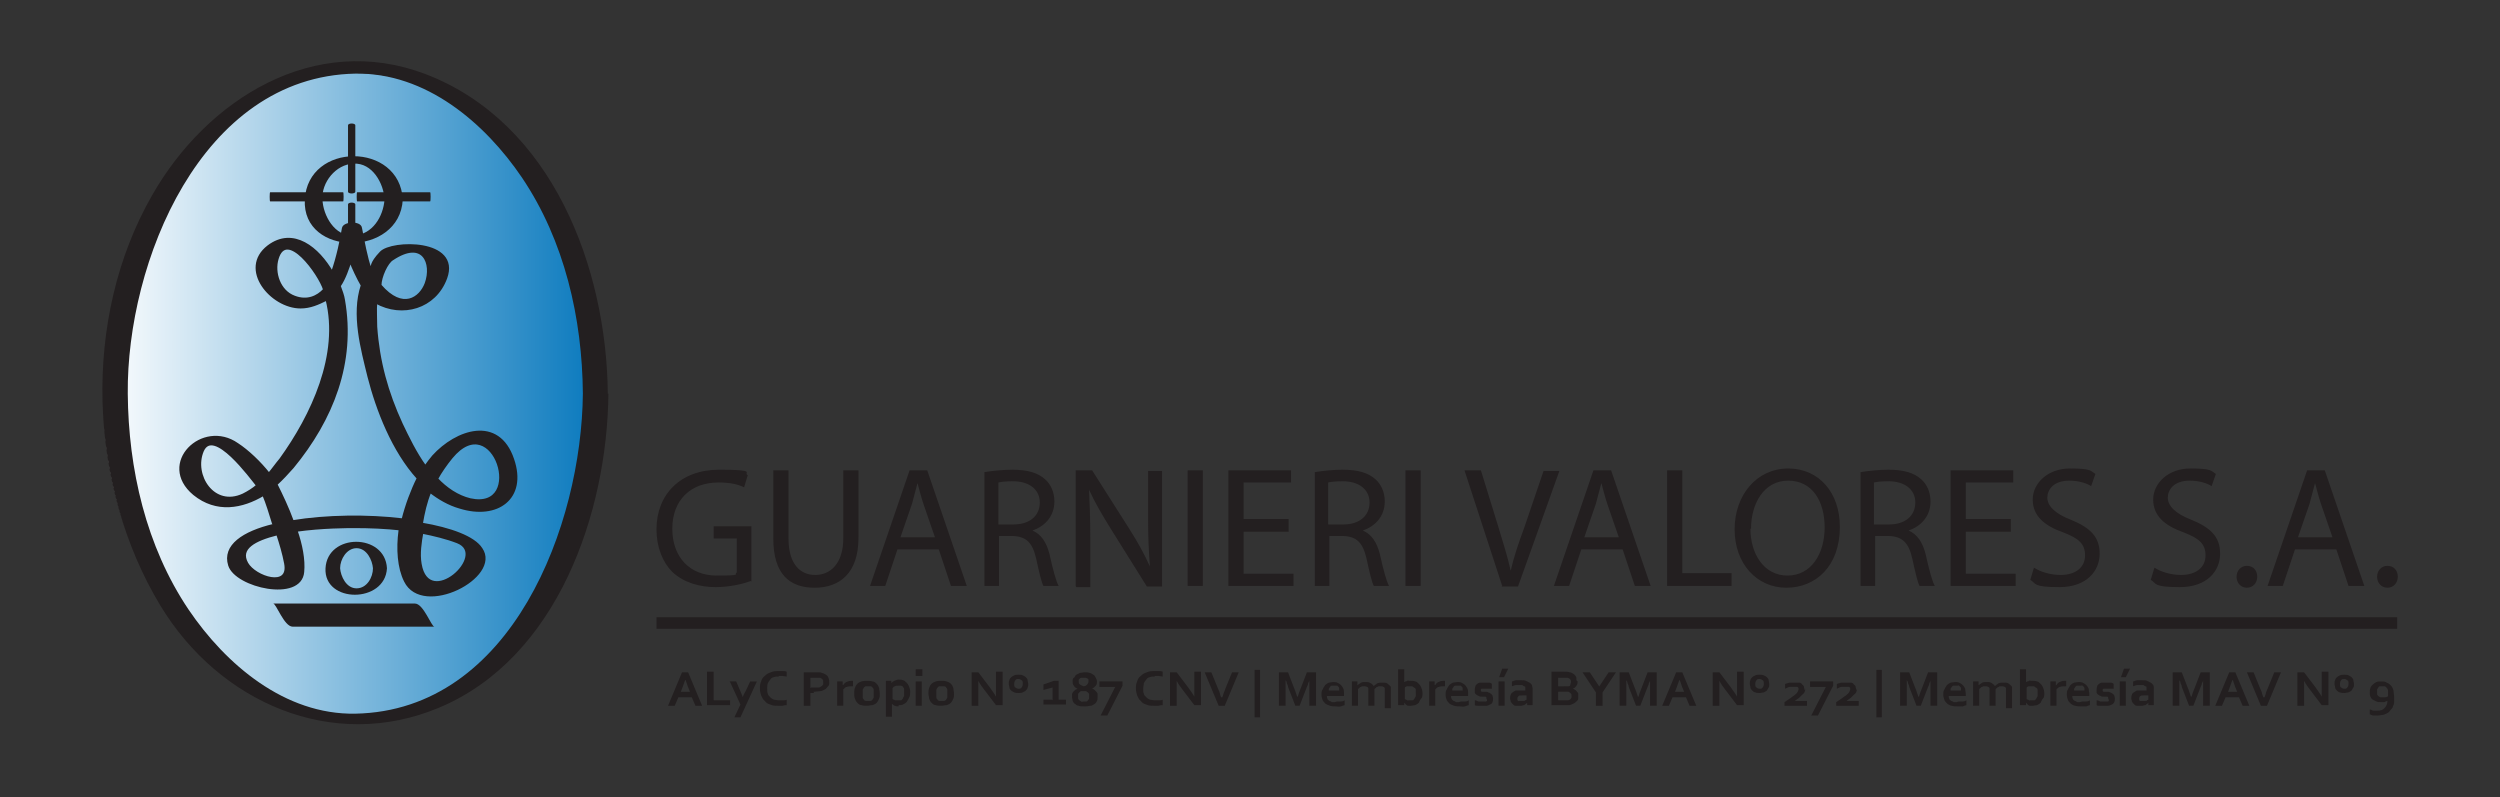<?xml version="1.0" encoding="UTF-8"?>
<svg xmlns="http://www.w3.org/2000/svg" xmlns:xlink="http://www.w3.org/1999/xlink" version="1.1" viewBox="0 0 410.9 131">
  <rect x="0" y="0" width="410.9" height="131" fill="#333333" stroke="none"/>
  <defs>
    <style>
      .cls-1, .cls-2 {
        fill: none;
      }

      .cls-3 {
        stroke-miterlimit: 10;
        stroke-width: 1.9px;
      }

      .cls-3, .cls-4, .cls-5 {
        fill: #231f20;
      }

      .cls-3, .cls-2 {
        stroke: #231f20;
      }

      .cls-5 {
        fill-rule: evenodd;
      }

      .cls-2 {
        stroke-miterlimit: 22.9;
        stroke-width: .4px;
      }

      .cls-6 {
        clip-path: url(#clippath-1);
      }

      .cls-7 {
        fill: url(#Degradado_sin_nombre);
      }

      .cls-8 {
        clip-path: url(#clippath);
      }
    </style>
    <clipPath id="clippath">
      <path class="cls-1" d="M17,65c0,29.2,18.4,52.9,41.1,52.9s41.1-23.7,41.1-52.9S80.8,12,58.1,12s-41.1,23.7-41.1,52.9"/>
    </clipPath>
    <linearGradient id="Degradado_sin_nombre" data-name="Degradado sin nombre" x1="-92.3" y1="483.2" x2="-91.5" y2="483.2" gradientTransform="translate(9800.2 51289.5) scale(106 -106)" gradientUnits="userSpaceOnUse">
      <stop offset="0" stop-color="#fff"/>
      <stop offset="1" stop-color="#0074bb"/>
    </linearGradient>
    <clipPath id="clippath-1">
      <rect class="cls-1" x="10.9" y="-4.9" width="97" height="141"/>
    </clipPath>
  </defs>
  <!-- Generator: Adobe Illustrator 28.7.1, SVG Export Plug-In . SVG Version: 1.2.0 Build 142)  -->
  <g>
    <g id="Layer_1">
      <g>
        <g class="cls-8">
          <rect class="cls-7" x="17" y="12" width="82.2" height="105.9"/>
        </g>
        <g class="cls-6">
          <path class="cls-5" d="M99.9,64.7c-.2-20.7-9.1-44.5-29.9-52.5-18.3-7-36,4.1-45,19.9-11.6,20.2-10.6,47.7,1.4,67.5,9.6,15.8,28.2,24.1,45.8,16.7,19.5-8.2,27.6-32.1,27.8-51.6M95.8,64.7c-.2,21.5-11.6,52.1-37.4,52.6-11.6.2-21.3-8.1-27.4-17.1-7-10.4-9.9-23.1-10-35.5-.2-21.5,12-52.1,37.4-52.6,11.6-.2,21.3,8.1,27.4,17.1,7,10.4,9.9,23.1,10,35.5"/>
          <path class="cls-5" d="M66.2,85.4c-5.8-.7-12.6-.6-18.1.3-.8-2.2-1.8-4.3-2.7-6.1.9-.8,1.9-1.9,2.7-2.8,6.5-7.9,10.2-17.2,8.4-27.5-.1-.7-.4-1.5-.7-2.3.9-1.3,1.4-3,1.8-4.1.3.9,1.3,3,1.9,4-1.6,4.8,0,10.5,1.1,15,1.4,5.5,4,12.2,8.1,16.7-1,2-1.9,4.4-2.5,6.8M53.3,47.6c-.8-2.6-6.2-10.1-7.7-5.1-.7,2.3.3,5.4,2.8,6.3,2.1.8,3.8,0,4.9-1.2M42.3,79.8c-1-1.2-7.2-9.8-9-5.7-1.7,4,1.8,9.5,6.7,7.2.8-.4,1.6-.9,2.3-1.5M71.8,78.7c1.5,1.6,3.4,2.9,5.5,3.4,9.3,2,3.9-15.4-3.1-6.9-.9,1.1-1.8,2.4-2.4,3.5M66,87c-2.6-.3-5.3-.4-7.7-.4-1,0-5.4,0-9.6.6.8,2.3,1.3,4.8,1.1,6.8-.4,4.8-11,2.4-12.1-1.1-1-3.2,2.3-5.4,7.3-6.6,0,0,0-.3-.1-.3-.5-1.6-1-3.3-1.6-4.7-3.5,2.1-7.7,2.9-11.4-.1-6-5,1.4-12.2,7.1-8.2,1.7,1.1,3.7,3,5.2,4.9.6-.7,1.3-1.7,1.9-2.4,5.2-7.2,9.9-17.2,7.6-26.3-1.4.7-2.7,1.3-4.3,1.3-4.8,0-10.1-6.3-5.3-10,4.1-3.1,8.2.3,10.5,4.3.9-2.5,1.5-5.5,1.8-7.3.2-.9,2.8-1,2.9,0,.4,2,.9,4.9,1.6,6.8.4-.5-.1-.9,1.7-2.8,1.8-1.9,13-2.1,10.7,4.2-1.8,4.9-7.2,6.4-11.5,4-.1,1.2,0,2.7,0,4,.4,5.7,1.8,10.8,4.2,16,1,2.1,2.3,4.8,3.9,7,.4-.6.9-1.2,1.3-1.7,3.8-4.2,10.7-6.6,13.1.5,2.2,6.4-2.6,9.8-8.7,7.9-1.8-.5-3.5-1.5-4.9-2.6-.7,1.7-1.1,3.5-1.4,5.3,4.7.8,8.6,2.2,9.8,4.1,3.2,4.6-9.6,11.2-12.5,5.3-1.1-2.2-1.3-5.3-.9-8.3M69.3,87.5c2,.4,4.1.9,5.9,1.6,5.3,2.1-4.8,11.3-6.1,3.6-.3-1.7,0-3.6.3-5.3M45.5,87.8c-3.6.9-6.3,2.3-4.9,4.8,1.3,2.3,7.1,4.2,6.3,0-.3-1.6-.8-3.3-1.3-4.8M62.5,46.9c0-1.4,1.1-3.8,2-4.3,5.1-3.4,6.7.7,5.5,4-.9,2.4-3.8,4.6-7.5.3"/>
          <path class="cls-2" d="M66.2,85.4c-5.8-.7-12.6-.6-18.1.3-.8-2.2-1.8-4.3-2.7-6.1.9-.8,1.9-1.9,2.7-2.8,6.5-7.9,10.2-17.2,8.4-27.5-.1-.7-.4-1.5-.7-2.3.9-1.3,1.4-3,1.8-4.1.3.9,1.3,3,1.9,4-1.6,4.8,0,10.5,1.1,15,1.4,5.5,4,12.2,8.1,16.7-1,2-1.9,4.4-2.5,6.8ZM53.3,47.6c-.8-2.6-6.2-10.1-7.7-5.1-.7,2.3.3,5.4,2.8,6.3,2.1.8,3.8,0,4.9-1.2ZM42.3,79.8c-1-1.2-7.2-9.8-9-5.7-1.7,4,1.8,9.5,6.7,7.2.8-.4,1.6-.9,2.3-1.5ZM71.8,78.7c1.5,1.6,3.4,2.9,5.5,3.4,9.3,2,3.9-15.4-3.1-6.9-.9,1.1-1.8,2.4-2.4,3.5ZM66,87c-2.6-.3-5.3-.4-7.7-.4-1,0-5.4,0-9.6.6.8,2.3,1.3,4.8,1.1,6.8-.4,4.8-11,2.4-12.1-1.1-1-3.2,2.3-5.4,7.3-6.6,0,0,0-.3-.1-.3-.5-1.6-1-3.3-1.6-4.7-3.5,2.1-7.7,2.9-11.4-.1-6-5,1.4-12.2,7.1-8.2,1.7,1.1,3.7,3,5.2,4.9.6-.7,1.3-1.7,1.9-2.4,5.2-7.2,9.9-17.2,7.6-26.3-1.4.7-2.7,1.3-4.3,1.3-4.8,0-10.1-6.3-5.3-10,4.1-3.1,8.2.3,10.5,4.3.9-2.5,1.5-5.5,1.8-7.3.2-.9,2.8-1,2.9,0,.4,2,.9,4.9,1.6,6.8.4-.5-.1-.9,1.7-2.8,1.8-1.9,13-2.1,10.7,4.2-1.8,4.9-7.2,6.4-11.5,4-.1,1.2,0,2.7,0,4,.4,5.7,1.8,10.8,4.2,16,1,2.1,2.3,4.8,3.9,7,.4-.6.9-1.2,1.3-1.7,3.8-4.2,10.7-6.6,13.1.5,2.2,6.4-2.6,9.8-8.7,7.9-1.8-.5-3.5-1.5-4.9-2.6-.7,1.7-1.1,3.5-1.4,5.3,4.7.8,8.6,2.2,9.8,4.1,3.2,4.6-9.6,11.2-12.5,5.3-1.1-2.2-1.3-5.3-.9-8.3ZM69.3,87.5c2,.4,4.1.9,5.9,1.6,5.3,2.1-4.8,11.3-6.1,3.6-.3-1.7,0-3.6.3-5.3ZM45.5,87.8c-3.6.9-6.3,2.3-4.9,4.8,1.3,2.3,7.1,4.2,6.3,0-.3-1.6-.8-3.3-1.3-4.8ZM62.5,46.9c0-1.4,1.1-3.8,2-4.3,5.1-3.4,6.7.7,5.5,4-.9,2.4-3.8,4.6-7.5.3Z"/>
          <path class="cls-5" d="M63.6,93.4c-.3-5.8-9.8-5.8-10.1,0-.3,5.8,9.8,5.8,10.1,0M61.3,93.4c0,1.5-1,3.3-2.7,3.3-1.7,0-2.6-2-2.7-3.3,0-1.5,1.1-3.3,2.7-3.3,1.7,0,2.6,2,2.7,3.3"/>
          <path class="cls-5" d="M48.1,103h23.3c-.5,0-1.8-3.8-3.2-3.8h-23.3c.5,0,1.8,3.8,3.2,3.8"/>
          <path class="cls-5" d="M66.2,32.8c-.5-9.5-15.6-9.5-16.1,0-.5,9.5,15.6,9.5,16.1,0M63.2,32.8c-.2,2.8-2,5.8-5.1,5.9-3.1.2-5-3.3-5.1-5.9-.2-2.8,2.2-5.8,5.1-5.9,3.1-.2,5,3.3,5.1,5.9"/>
          <path class="cls-5" d="M44.4,33.1h12c.1,0,.1-1.5,0-1.5h-12c-.1,0-.1,1.5,0,1.5"/>
          <path class="cls-5" d="M58.7,33.1h12c.1,0,.1-1.5,0-1.5h-12c-.1,0-.1,1.5,0,1.5"/>
          <path class="cls-5" d="M58.4,39.4v-5.8c0-.4-1.2-.4-1.2,0v5.8c0,.4,1.2.4,1.2,0"/>
          <path class="cls-5" d="M58.4,31.5v-10.9c0-.4-1.2-.4-1.2,0v10.9c0,.4,1.2.4,1.2,0"/>
        </g>
        <g>
          <path class="cls-4" d="M123.4,95.5c-1.1.4-3.3,1-5.8,1s-5.2-.7-7.1-2.5c-1.6-1.6-2.6-4.1-2.6-7,0-5.7,3.9-9.8,10.3-9.8s3.9.5,4.7.9l-.6,2c-1-.5-2.3-.8-4.2-.8-4.6,0-7.6,2.9-7.6,7.6s2.9,7.7,7.3,7.7,2.7-.2,3.3-.5v-5.6h-3.8v-2h6.2v9.1ZM129.6,77.3v11.2c0,4.2,1.9,6,4.4,6s4.6-1.9,4.6-6v-11.2h2.5v11.1c0,5.8-3.1,8.2-7.2,8.2s-6.8-2.2-6.8-8.1v-11.2h2.5ZM147.5,90.3l-2,6h-2.5l6.5-19h2.9l6.5,19h-2.6l-2-6h-6.7ZM153.7,88.4l-1.9-5.5c-.4-1.2-.7-2.4-1-3.5h0c-.3,1.1-.6,2.3-.9,3.4l-1.9,5.5h5.7ZM166.3,77.2c2.6,0,4.3.5,5.5,1.6.9.8,1.5,2.1,1.5,3.6,0,2.5-1.6,4.1-3.6,4.8h0c1.4.6,2.3,1.9,2.8,3.9.6,2.7,1.1,4.5,1.5,5.2h-2.5c-.3-.5-.7-2.2-1.2-4.5-.6-2.6-1.6-3.6-3.8-3.7h-2.3v8.2h-2.4v-18.7c1.2-.2,3-.4,4.7-.4ZM164.1,86.2h2.5c2.6,0,4.3-1.4,4.3-3.6s-1.8-3.5-4.4-3.5c-1.2,0-2,.1-2.4.2v6.9ZM176.8,96.3v-19h2.7l6.1,9.6c1.4,2.2,2.5,4.2,3.4,6.2h0c-.2-2.6-.3-4.9-.3-7.8v-7.9h2.3v19h-2.5l-6-9.6c-1.3-2.1-2.6-4.3-3.5-6.3h0c.1,2.4.2,4.7.2,7.9v8.1h-2.3ZM197.7,77.3v19h-2.5v-19h2.5ZM211.8,87.4h-7.4v6.9h8.2v2h-10.7v-19h10.3v2h-7.8v6h7.4v2ZM220.6,77.2c2.6,0,4.3.5,5.5,1.6.9.8,1.5,2.1,1.5,3.6,0,2.5-1.6,4.1-3.6,4.8h0c1.4.6,2.3,1.9,2.8,3.9.6,2.7,1.1,4.5,1.5,5.2h-2.5c-.3-.5-.7-2.2-1.2-4.5-.6-2.6-1.6-3.6-3.8-3.7h-2.3v8.2h-2.4v-18.7c1.2-.2,3-.4,4.7-.4ZM218.3,86.2h2.5c2.6,0,4.3-1.4,4.3-3.6s-1.8-3.5-4.4-3.5c-1.2,0-2,.1-2.4.2v6.9ZM233.5,77.3v19h-2.5v-19h2.5ZM246.9,96.3l-6.2-19h2.7l2.9,9.4c.8,2.6,1.5,4.9,2,7.1h0c.5-2.2,1.3-4.6,2.2-7l3.2-9.4h2.6l-6.8,19h-2.7ZM259.9,90.3l-2,6h-2.5l6.5-19h2.9l6.5,19h-2.6l-2-6h-6.7ZM266.1,88.4l-1.9-5.5c-.4-1.2-.7-2.4-1-3.5h0c-.3,1.1-.6,2.3-.9,3.4l-1.9,5.5h5.7ZM274,77.3h2.5v16.9h8.1v2.1h-10.6v-19ZM302.4,86.6c0,6.5-4,10-8.8,10s-8.5-3.9-8.5-9.6,3.7-10,8.8-10,8.5,4,8.5,9.6ZM287.7,86.9c0,4.1,2.2,7.7,6.1,7.7s6.1-3.6,6.1-7.9-2-7.7-6-7.7-6.1,3.8-6.1,7.9ZM310.3,77.2c2.6,0,4.3.5,5.5,1.6.9.8,1.5,2.1,1.5,3.6,0,2.5-1.6,4.1-3.6,4.8h0c1.4.6,2.3,1.9,2.8,3.9.6,2.7,1.1,4.5,1.5,5.2h-2.5c-.3-.5-.7-2.2-1.2-4.5-.6-2.6-1.6-3.6-3.8-3.7h-2.3v8.2h-2.4v-18.7c1.2-.2,3-.4,4.7-.4ZM308,86.2h2.5c2.6,0,4.3-1.4,4.3-3.6s-1.8-3.5-4.4-3.5c-1.2,0-2,.1-2.4.2v6.9ZM330.5,87.4h-7.4v6.9h8.2v2h-10.7v-19h10.3v2h-7.8v6h7.4v2ZM334.3,93.3c1.1.7,2.7,1.2,4.4,1.2,2.5,0,4-1.3,4-3.2s-1-2.8-3.6-3.8c-3.1-1.1-5-2.7-5-5.4s2.5-5.1,6.1-5.1,3.4.4,4.2.9l-.7,2c-.6-.4-1.9-.9-3.6-.9-2.6,0-3.6,1.5-3.6,2.8s1.2,2.6,3.8,3.6c3.2,1.3,4.8,2.8,4.8,5.6s-2.1,5.5-6.6,5.5-3.8-.6-4.8-1.2l.6-2ZM354.1,93.3c1.1.7,2.7,1.2,4.4,1.2,2.5,0,4-1.3,4-3.2s-1-2.8-3.6-3.8c-3.1-1.1-5-2.7-5-5.4s2.5-5.1,6.1-5.1,3.4.4,4.2.9l-.7,2c-.6-.4-1.9-.9-3.6-.9-2.6,0-3.6,1.5-3.6,2.8s1.2,2.6,3.8,3.6c3.2,1.3,4.8,2.8,4.8,5.6s-2.1,5.5-6.6,5.5-3.8-.6-4.8-1.2l.6-2ZM367.6,94.8c0-1,.7-1.8,1.7-1.8s1.7.7,1.7,1.8c0,1-.7,1.8-1.7,1.8s-1.7-.8-1.7-1.8ZM377.2,90.3l-2,6h-2.5l6.5-19h2.9l6.5,19h-2.6l-2-6h-6.7ZM383.4,88.4l-1.9-5.5c-.4-1.2-.7-2.4-1-3.5h0c-.3,1.1-.6,2.3-.9,3.4l-1.9,5.5h5.7ZM390.7,94.8c0-1,.7-1.8,1.7-1.8s1.7.7,1.7,1.8c0,1-.7,1.8-1.7,1.8s-1.7-.8-1.7-1.8Z"/>
          <g>
            <path class="cls-4" d="M113.7,114.6h-2.2l-.6,1.4h-1.1l2.3-5.5h1l2.3,5.5h-1.1l-.6-1.4ZM112.6,111.8c-.2.6-.4,1.1-.5,1.4l-.2.5h1.5l-.2-.5c-.2-.4-.3-.9-.5-1.4h0Z"/>
            <path class="cls-4" d="M117.3,110.5v4.6h2.7v.8h-3.8v-5.5h1.1Z"/>
            <path class="cls-4" d="M119.9,112h1.1l.6,1.4c.2.5.4.9.5,1.2h0c0-.2.2-.6.5-1.1l.7-1.5h1.1l-2.7,5.9h-1l1-2.1-1.7-3.7Z"/>
            <path class="cls-4" d="M128,111.2c-.3,0-.6,0-.8.1-.2,0-.5.2-.6.4-.2.2-.3.4-.4.6-.1.3-.1.5-.1.9s0,.6.1.8c0,.2.2.4.4.6.2.2.4.3.6.4.2,0,.5.1.8.1s.4,0,.7,0c.2,0,.4,0,.6-.1v.9c-.2,0-.4,0-.7.1-.2,0-.5,0-.7,0-.5,0-.9,0-1.3-.2-.4-.1-.7-.3-.9-.6-.3-.2-.4-.5-.6-.9-.1-.3-.2-.7-.2-1.1s0-.8.2-1.2c.1-.4.3-.7.6-.9.3-.3.6-.5,1-.6.4-.2.8-.2,1.3-.2.2,0,.5,0,.7,0s.4,0,.6.1v.8c-.2,0-.5-.1-.7-.1-.2,0-.4,0-.6,0Z"/>
            <path class="cls-4" d="M133.8,113.9c0,0-.2,0-.3,0s-.2,0-.3,0v2.1h-1.1v-5.5h1.7c.3,0,.5,0,.7,0s.4,0,.6.1c.4.1.7.3.9.5.2.3.3.6.3,1s0,.5-.2.7-.3.4-.5.5-.5.3-.8.3c-.3,0-.7.1-1.1.1ZM133.3,113c0,0,.1,0,.2,0,0,0,.2,0,.3,0,.3,0,.5,0,.7,0,.2,0,.4-.1.5-.2.1,0,.2-.2.3-.3,0-.1,0-.2,0-.4s0-.3-.1-.4c0-.1-.2-.2-.4-.3-.1,0-.2,0-.4,0-.2,0-.3,0-.6,0h-.6v1.7Z"/>
            <path class="cls-4" d="M140,112.8h0c-.3,0-.6,0-.8.1-.2,0-.4.2-.6.4v2.7h-1v-4h.9v.6h.1c.1-.2.3-.4.5-.5.2-.1.5-.2.8-.2s.2,0,.3,0v.9Z"/>
            <path class="cls-4" d="M144.6,114c0,.3,0,.6-.1.8s-.2.5-.4.7-.4.3-.7.4c-.3,0-.6.1-.9.1s-.6,0-.9-.1c-.3,0-.5-.2-.7-.4s-.3-.4-.4-.7-.1-.5-.1-.8,0-.6.1-.9.2-.5.4-.7c.2-.2.4-.3.7-.4s.6-.1.9-.1.6,0,.9.1c.3,0,.5.2.7.4.2.2.3.4.4.7,0,.3.1.5.1.9ZM143.6,114c0-.2,0-.4,0-.6,0-.2-.1-.3-.2-.4,0-.1-.2-.2-.3-.2-.1,0-.3,0-.4,0s-.3,0-.4,0c-.1,0-.2.1-.3.2,0,.1-.2.2-.2.4,0,.2,0,.3,0,.6s0,.4,0,.6c0,.2.1.3.2.4,0,.1.2.2.3.2.1,0,.3,0,.4,0s.3,0,.4,0c.1,0,.2-.1.3-.2,0-.1.2-.2.2-.4s0-.3,0-.6Z"/>
            <path class="cls-4" d="M147.7,116.1c-.2,0-.4,0-.6-.1-.2,0-.3-.2-.5-.3h0c0,0,0,.1,0,.2,0,0,0,.2,0,.3v1.6h-1v-5.9h.9v.4h0c.1-.2.3-.3.5-.4.2-.1.4-.2.7-.2s.5,0,.7.1c.2,0,.4.2.6.4s.3.4.4.6.2.6.2.9,0,.7-.2,1c-.1.3-.3.5-.4.7-.2.2-.4.3-.6.4s-.4.1-.7.1ZM147.6,112.7c-.2,0-.4,0-.5.1-.2,0-.3.2-.4.3v1.8s0,0,.2.1.1,0,.2.1c0,0,.2,0,.3,0,0,0,.2,0,.3,0,.2,0,.3,0,.4,0,.1,0,.2-.2.3-.3,0-.1.1-.3.2-.4,0-.2,0-.3,0-.5s0-.4,0-.6c0-.2-.1-.3-.2-.4,0-.1-.2-.2-.3-.2-.1,0-.2,0-.4,0Z"/>
            <path class="cls-4" d="M150.5,110h1.1v1.1h-1.1v-1.1ZM150.5,112h1v4h-1v-4Z"/>
            <path class="cls-4" d="M156.8,114c0,.3,0,.6-.1.8s-.2.5-.4.7c-.2.2-.4.3-.7.4-.3,0-.6.1-.9.1s-.6,0-.9-.1c-.3,0-.5-.2-.7-.4-.2-.2-.3-.4-.4-.7,0-.3-.1-.5-.1-.8s0-.6.1-.9.2-.5.4-.7.4-.3.7-.4.6-.1.9-.1.6,0,.9.1.5.2.7.4.3.4.4.7c0,.3.1.5.1.9ZM155.7,114c0-.2,0-.4,0-.6,0-.2-.1-.3-.2-.4,0-.1-.2-.2-.3-.2-.1,0-.3,0-.4,0s-.3,0-.4,0c-.1,0-.2.1-.3.2,0,.1-.2.2-.2.4,0,.2,0,.3,0,.6s0,.4,0,.6.1.3.2.4c0,.1.2.2.3.2.1,0,.3,0,.4,0s.3,0,.4,0c.1,0,.2-.1.3-.2,0-.1.2-.2.2-.4s0-.3,0-.6Z"/>
            <path class="cls-4" d="M162.7,113c.4.6.8,1.1,1,1.5h0c0-.7,0-1.2,0-1.6v-2.5h1.1v5.5h-1.1l-1.9-2.5c-.3-.4-.7-.9-1-1.5h0c0,.7,0,1.2,0,1.6v2.5h-1.1v-5.5h1.1l1.9,2.5Z"/>
            <path class="cls-4" d="M167.4,113.9c-.2,0-.5,0-.7-.1s-.4-.2-.5-.3-.3-.3-.3-.5c0-.2-.1-.4-.1-.6s0-.5.1-.6c0-.2.2-.4.3-.5.1-.1.3-.2.5-.3s.4-.1.7-.1.5,0,.7.1.4.2.5.3c.1.1.3.3.3.5,0,.2.1.4.1.6s0,.5-.1.6c0,.2-.2.4-.3.5s-.3.2-.5.3-.4.1-.7.1ZM167.4,113.2c.2,0,.4,0,.5-.2.1-.1.2-.3.2-.6s0-.5-.2-.6c-.1-.1-.3-.2-.5-.2s-.4,0-.5.2c-.1.1-.2.3-.2.6s0,.5.2.6c.1.1.3.2.5.2Z"/>
            <path class="cls-4" d="M173,115.1v-2.1l-1.5.4v-.9l1.7-.6h.8v3.1h1.2v.8h-3.7v-.8h1.4Z"/>
            <path class="cls-4" d="M178.1,116.1c-.3,0-.6,0-.8-.1-.3,0-.5-.2-.6-.3-.2-.1-.3-.3-.4-.5,0-.2-.1-.4-.1-.6s0-.3,0-.5c0-.1.1-.3.2-.4s.2-.2.3-.3.3-.1.4-.2h0c-.3-.1-.5-.3-.6-.5-.2-.2-.2-.4-.2-.7s0-.5.2-.6.2-.4.4-.5c.2-.1.4-.2.6-.3.2,0,.5-.1.8-.1s.5,0,.8.1c.2,0,.4.2.6.3.2.1.3.3.4.5s.2.4.2.6,0,.5-.2.7c-.2.2-.4.4-.6.5h0c.1,0,.3.1.4.2s.2.2.3.3.2.2.2.4c0,.1,0,.3,0,.5s0,.4-.1.6c-.1.2-.2.4-.4.5-.2.1-.4.3-.6.3-.3,0-.5.1-.8.1ZM178.1,115.3c.1,0,.3,0,.4,0s.2,0,.3-.2c0,0,.2-.2.2-.3,0-.1,0-.2,0-.3s0-.3,0-.4c0-.1-.1-.2-.2-.3s-.2-.1-.3-.2c-.1,0-.3,0-.4,0-.1,0-.3,0-.4,0-.1,0-.2.1-.3.2s-.2.2-.2.3c0,.1,0,.2,0,.4s0,.2,0,.3c0,.1.1.2.2.3,0,0,.2.1.3.2s.2,0,.4,0ZM178.1,112.8c.3,0,.5-.2.6-.3.1-.1.2-.3.2-.5s0-.2,0-.3c0,0-.1-.2-.2-.2,0,0-.2-.1-.3-.1-.1,0-.2,0-.3,0s-.2,0-.3,0c-.1,0-.2,0-.3.1,0,0-.1.1-.2.2,0,0,0,.2,0,.3,0,.2,0,.4.2.5.1.1.4.2.6.3Z"/>
            <path class="cls-4" d="M180.7,112.9v-.9h3.8v.7l-2.5,4.9h-1.1l2.4-4.7h-2.6Z"/>
            <path class="cls-4" d="M189.8,111.2c-.3,0-.6,0-.8.1-.2,0-.5.2-.6.4-.2.2-.3.4-.4.6,0,.3-.1.5-.1.9s0,.6.1.8c0,.2.2.4.4.6.2.2.4.3.6.4.2,0,.5.1.8.1s.4,0,.7,0c.2,0,.4,0,.6-.1v.9c-.2,0-.4,0-.7.1-.2,0-.5,0-.7,0-.5,0-.9,0-1.3-.2-.4-.1-.7-.3-.9-.6-.3-.2-.4-.5-.6-.9-.1-.3-.2-.7-.2-1.1s0-.8.2-1.2c.1-.4.3-.7.6-.9.3-.3.6-.5,1-.6.4-.2.8-.2,1.3-.2.2,0,.5,0,.7,0,.2,0,.4,0,.6.1v.8c-.2,0-.5-.1-.7-.1-.2,0-.4,0-.6,0Z"/>
            <path class="cls-4" d="M195.3,113c.4.6.8,1.1,1,1.5h0c0-.7,0-1.2,0-1.6v-2.5h1.1v5.5h-1.1l-1.9-2.5c-.3-.4-.7-.9-1-1.5h0c0,.7,0,1.2,0,1.6v2.5h-1.1v-5.5h1.1l1.9,2.5Z"/>
            <path class="cls-4" d="M200.9,114.6c.1-.3.2-.5.2-.6,0-.1.2-.4.3-.8l1.1-2.7h1.1l-2.3,5.5h-1l-2.3-5.5h1.1l1.1,2.7c.2.4.3.7.3.8,0,.1.1.3.2.6h0Z"/>
            <path class="cls-4" d="M207.1,117.9h-.9v-7.8h.9v7.8Z"/>
            <path class="cls-4" d="M213.3,114.5c.1-.4.3-.9.5-1.4l1-2.6h1.5v5.5h-1.1v-2.8c0-.4,0-.9,0-1.4h0c0,.2-.1.3-.2.5,0,.2-.1.4-.2.6l-1.2,3.1h-.7l-1.2-3.1c0-.2-.1-.4-.2-.6,0-.2-.1-.4-.2-.5h0c0,.5,0,1,0,1.4v2.8h-1.1v-5.5h1.5l1,2.6c.2.4.3.9.5,1.4h0Z"/>
            <path class="cls-4" d="M219.7,115.3c.2,0,.4,0,.6,0,.2,0,.4,0,.7-.2v.8c-.1,0-.3.1-.6.2s-.6,0-.9,0-.6,0-.9-.1-.5-.2-.7-.3c-.2-.2-.4-.4-.5-.6s-.2-.6-.2-.9,0-.7.2-.9c.1-.3.3-.5.4-.7.2-.2.4-.3.6-.4.2,0,.5-.1.7-.1s.5,0,.7.1.4.2.6.4c.2.2.3.4.4.6s.1.6.1.9c0,.1,0,.3,0,.3h-2.8c0,.2,0,.3.1.5,0,.1.2.2.3.3.1,0,.3.1.4.2.2,0,.3,0,.5,0ZM219.3,112.7c-.1,0-.2,0-.4,0s-.2.1-.3.2c0,0-.1.2-.2.3,0,.1,0,.2,0,.3h1.7c0-.1,0-.2,0-.3,0-.1,0-.2-.1-.3,0,0-.1-.1-.2-.2,0,0-.2,0-.3,0Z"/>
            <path class="cls-4" d="M227.6,113.6c0,0,0-.2,0-.2,0,0,0-.1,0-.2,0-.1,0-.2-.2-.3s-.2-.1-.4-.1c0,0-.2,0-.3,0s-.2,0-.3.1c0,0-.2,0-.3.2,0,0-.2.1-.2.2v2.7h-1v-2.4c0,0,0-.2,0-.2,0,0,0-.1,0-.2,0-.1,0-.2-.2-.3,0,0-.2-.1-.4-.1,0,0-.2,0-.3,0s-.2,0-.3.1c0,0-.2,0-.3.2,0,0-.2.1-.2.2v2.7h-1v-4h.9v.6h.1c0,0,.1-.2.2-.2,0,0,.2-.1.3-.2.1,0,.2-.1.4-.1.1,0,.3,0,.4,0,.3,0,.5,0,.8.2.2.1.4.3.5.5h0c0-.1.2-.2.3-.3.1,0,.2-.2.3-.2.1,0,.3-.1.4-.1.1,0,.3,0,.5,0,.3,0,.6,0,.8.2s.4.3.5.5c0,0,0,.1,0,.2s0,.1,0,.2c0,0,0,.2,0,.3s0,.2,0,.3v2.5h-1v-2.4Z"/>
            <path class="cls-4" d="M233.8,113.9c0,.4,0,.7-.2.9s-.3.5-.4.7c-.2.2-.4.3-.6.4-.2,0-.5.1-.7.1s-.3,0-.4,0c-.1,0-.2,0-.3-.1s-.2-.1-.2-.2c0,0-.1-.1-.2-.2h0v.4h-1c0-.1,0-.3,0-.4,0-.2,0-.3,0-.5v-5h1v1.6c0,.1,0,.2,0,.3,0,0,0,.2,0,.2h0c0,0,.1,0,.2-.1,0,0,.2,0,.3-.1s.2,0,.3,0c.1,0,.2,0,.3,0,.2,0,.5,0,.7.1.2,0,.4.2.6.4.2.2.3.4.4.6s.2.6.2.9ZM232.7,114c0-.2,0-.5,0-.6,0-.2-.1-.3-.3-.4s-.2-.2-.3-.2c-.1,0-.2,0-.3,0s-.3,0-.5,0c-.2,0-.3.1-.4.2v1.9s0,0,.2.1.1,0,.2.1.2,0,.2,0,.2,0,.3,0c.2,0,.3,0,.4,0,.1,0,.2-.2.3-.3,0-.1.2-.3.2-.4,0-.2,0-.3,0-.5Z"/>
            <path class="cls-4" d="M237.3,112.8h0c-.3,0-.6,0-.8.1-.2,0-.4.2-.6.4v2.7h-1v-4h.9v.6h.1c.1-.2.3-.4.5-.5.2-.1.5-.2.8-.2s.2,0,.3,0v.9Z"/>
            <path class="cls-4" d="M240.1,115.3c.2,0,.4,0,.6,0,.2,0,.4,0,.7-.2v.8c-.1,0-.3.1-.6.2s-.6,0-.9,0-.6,0-.9-.1-.5-.2-.7-.3c-.2-.2-.4-.4-.5-.6s-.2-.6-.2-.9,0-.7.2-.9c.1-.3.3-.5.4-.7.2-.2.4-.3.6-.4.2,0,.5-.1.7-.1s.5,0,.7.1.4.2.6.4c.2.2.3.4.4.6s.1.6.1.9c0,.1,0,.3,0,.3h-2.8c0,.2,0,.3.1.5,0,.1.2.2.3.3.1,0,.3.1.4.2.2,0,.3,0,.5,0ZM239.6,112.7c-.1,0-.2,0-.4,0s-.2.1-.3.2c0,0-.1.2-.2.3,0,.1,0,.2,0,.3h1.7c0-.1,0-.2,0-.3,0-.1,0-.2-.1-.3,0,0-.1-.1-.2-.2,0,0-.2,0-.3,0Z"/>
            <path class="cls-4" d="M244.3,114.8c0,0,0-.2,0-.2,0,0-.1-.1-.2-.1,0,0-.2,0-.3,0s-.2,0-.3,0c-.2,0-.3,0-.4-.1-.1,0-.3-.1-.4-.2-.1,0-.2-.2-.3-.3,0-.1,0-.3,0-.5s0-.4.1-.6c0-.2.2-.3.3-.4.1-.1.3-.2.5-.2.2,0,.4,0,.6,0s.5,0,.7,0c.2,0,.4,0,.6.2v.8c0,0-.2,0-.3,0-.1,0-.2,0-.3,0s-.2,0-.3,0c-.1,0-.2,0-.3,0s-.2,0-.3,0-.2,0-.2,0c0,0,0,0-.1.1,0,0,0,0,0,.1,0,0,0,.2,0,.2,0,0,.1.1.2.1,0,0,.2,0,.3,0,0,0,.2,0,.3,0,.1,0,.3,0,.4.1.1,0,.3.1.4.2.1,0,.2.2.3.3,0,.1.1.3.1.5s0,.4-.1.6c0,.2-.2.3-.4.4-.2.1-.4.2-.6.2-.2,0-.5,0-.7,0s-.5,0-.7,0c-.2,0-.4,0-.5-.1v-.8c.2,0,.4.1.6.2.2,0,.4,0,.5,0s.2,0,.4,0,.2,0,.3,0c0,0,.1,0,.2-.1,0,0,0-.1,0-.2Z"/>
            <path class="cls-4" d="M246.3,112h1v4h-1v-4ZM247.9,109.9l-.7,1.4h-.8l.5-1.4h1Z"/>
            <path class="cls-4" d="M251,115.5h0c0,0-.1.1-.2.2,0,0-.2.1-.3.2-.1,0-.2,0-.4.1-.1,0-.3,0-.4,0s-.4,0-.6,0c-.2,0-.3-.1-.5-.3-.1-.1-.2-.2-.3-.4,0-.2-.1-.3-.1-.5s0-.4.1-.6c0-.2.2-.3.3-.4.1-.1.3-.2.5-.3.2,0,.4,0,.7,0s.4,0,.5,0,.3,0,.4,0v-.2c0,0,0-.2,0-.3s0-.2-.2-.2c0,0-.2-.1-.3-.2-.1,0-.3,0-.4,0s-.4,0-.6,0c-.2,0-.4.1-.7.2v-.8c.2,0,.4-.2.7-.2.2,0,.5,0,.8,0,.3,0,.6,0,.8.1s.4.2.6.3.3.3.4.4c0,.2.1.4.1.6v1.5c0,.3,0,.5,0,.7,0,.2,0,.4,0,.5h-.9v-.4ZM250.9,114.3c0,0-.2,0-.3,0-.1,0-.3,0-.4,0-.3,0-.5,0-.6.1s-.2.2-.2.4,0,.2,0,.2c0,0,0,.1.1.2s.1,0,.2,0,.2,0,.2,0,.2,0,.3,0c0,0,.2,0,.3,0s.1,0,.2-.1.1,0,.2-.1v-.6Z"/>
            <path class="cls-4" d="M259.3,112c0,.2,0,.5-.2.7-.1.2-.3.4-.6.5h0c.1,0,.3.1.4.2.1,0,.2.2.3.3,0,0,.2.2.2.3s0,.3,0,.4,0,.3,0,.4c0,.2-.1.3-.2.4s-.3.3-.5.4-.4.2-.7.3c0,0-.2,0-.2,0,0,0-.2,0-.3,0-.1,0-.2,0-.4,0s-.3,0-.4,0h-1.7v-5.5h2c.4,0,.8,0,1,.1.2,0,.4.1.5.2.1,0,.3.2.4.3,0,.1.2.2.2.4,0,.1,0,.3,0,.4ZM257.1,112.8c.3,0,.5,0,.7,0,.2,0,.3-.1.3-.3,0-.1.1-.2.1-.4s0-.3-.1-.4c0-.1-.2-.2-.4-.3,0,0-.2,0-.3,0-.1,0-.2,0-.4,0h-.9v1.4h1ZM256.1,113.6v1.5h.7c.2,0,.3,0,.5,0,.1,0,.2,0,.3,0,.1,0,.3,0,.4-.1,0,0,.2-.1.2-.2,0,0,.1-.1.1-.2,0,0,0-.2,0-.2,0-.2,0-.3-.1-.4s-.2-.2-.4-.3c0,0-.2,0-.3,0-.1,0-.3,0-.4,0h-1Z"/>
            <path class="cls-4" d="M262.8,112.9l1.6-2.4h1.2l-2.2,3.3v2.2h-1.1v-2.2l-2.2-3.3h1.2l1.6,2.4h0Z"/>
            <path class="cls-4" d="M269.3,114.5c.1-.4.3-.9.5-1.4l1-2.6h1.5v5.5h-1.1v-2.8c0-.4,0-.9,0-1.4h0c0,.2-.1.3-.2.5,0,.2-.1.4-.2.6l-1.2,3.1h-.7l-1.2-3.1c0-.2-.1-.4-.2-.6,0-.2-.1-.4-.2-.5h0c0,.5,0,1,0,1.4v2.8h-1.1v-5.5h1.5l1,2.6c.2.4.3.9.5,1.4h0Z"/>
            <path class="cls-4" d="M277.1,114.6h-2.2l-.6,1.4h-1.1l2.3-5.5h1l2.3,5.5h-1.1l-.6-1.4ZM276,111.8c-.2.6-.4,1.1-.5,1.4l-.2.5h1.5l-.2-.5c-.2-.4-.3-.9-.5-1.4h0Z"/>
            <path class="cls-4" d="M284.5,113c.4.6.8,1.1,1,1.5h0c0-.7,0-1.2,0-1.6v-2.5h1.1v5.5h-1.1l-1.9-2.5c-.3-.4-.7-.9-1-1.5h0c0,.7,0,1.2,0,1.6v2.5h-1.1v-5.5h1.1l1.9,2.5Z"/>
            <path class="cls-4" d="M289.2,113.9c-.2,0-.5,0-.7-.1-.2,0-.4-.2-.5-.3s-.3-.3-.3-.5c0-.2-.1-.4-.1-.6s0-.5.1-.6c0-.2.2-.4.3-.5.1-.1.3-.2.5-.3s.4-.1.7-.1.5,0,.7.1.4.2.5.3c.1.1.3.3.3.5,0,.2.1.4.1.6s0,.5-.1.6-.2.4-.3.5-.3.2-.5.3c-.2,0-.4.1-.7.1ZM289.2,113.2c.2,0,.4,0,.5-.2.1-.1.2-.3.2-.6s0-.5-.2-.6c-.1-.1-.3-.2-.5-.2s-.4,0-.5.2c-.1.1-.2.3-.2.6s0,.5.2.6c.1.1.3.2.5.2Z"/>
            <path class="cls-4" d="M296.7,113.2c0,.2,0,.4-.1.5,0,.2-.2.3-.4.5-.2.2-.3.3-.5.5-.2.1-.4.3-.7.5h0c.4,0,.7,0,.9,0h1.1v.8h-3.7v-.6c.3-.2.6-.4.9-.6.3-.2.5-.4.7-.5.2-.2.4-.3.5-.5s.2-.3.2-.5,0-.2,0-.2,0-.1-.2-.2c0,0-.1,0-.2,0,0,0-.2,0-.3,0-.2,0-.4,0-.7,0s-.5.2-.8.3v-.8c0,0,.2,0,.3-.1.1,0,.2,0,.4-.1.1,0,.3,0,.4,0s.3,0,.5,0c.2,0,.5,0,.7,0s.4.1.5.3c.1.1.3.2.3.4s.1.3.1.6Z"/>
            <path class="cls-4" d="M297.5,112.9v-.9h3.8v.7l-2.5,4.9h-1.1l2.4-4.7h-2.6Z"/>
            <path class="cls-4" d="M305.2,113.2c0,.2,0,.4-.1.5,0,.2-.2.3-.4.5-.2.2-.3.3-.5.5-.2.1-.4.3-.7.5h0c.4,0,.7,0,.9,0h1.1v.8h-3.7v-.6c.3-.2.6-.4.9-.6.3-.2.5-.4.7-.5.2-.2.4-.3.5-.5s.2-.3.2-.5,0-.2,0-.2c0,0,0-.1-.2-.2,0,0-.1,0-.2,0,0,0-.2,0-.3,0-.2,0-.4,0-.7,0s-.5.2-.8.3v-.8c0,0,.2,0,.3-.1.1,0,.2,0,.4-.1.1,0,.3,0,.4,0,.2,0,.3,0,.5,0,.2,0,.5,0,.7,0,.2,0,.4.1.5.3.1.1.3.2.3.4s.1.3.1.6Z"/>
            <path class="cls-4" d="M309.3,117.9h-.9v-7.8h.9v7.8Z"/>
            <path class="cls-4" d="M315.4,114.5c.1-.4.3-.9.5-1.4l1-2.6h1.5v5.5h-1.1v-2.8c0-.4,0-.9,0-1.4h0c0,.2-.1.3-.2.5,0,.2-.1.4-.2.6l-1.2,3.1h-.7l-1.2-3.1c0-.2-.1-.4-.2-.6,0-.2-.1-.4-.2-.5h0c0,.5,0,1,0,1.4v2.8h-1.1v-5.5h1.5l1,2.6c.2.4.3.9.5,1.4h0Z"/>
            <path class="cls-4" d="M321.9,115.3c.2,0,.4,0,.6,0,.2,0,.4,0,.7-.2v.8c-.1,0-.3.1-.6.2-.3,0-.6,0-.9,0s-.6,0-.9-.1c-.3,0-.5-.2-.7-.3-.2-.2-.4-.4-.5-.6-.1-.3-.2-.6-.2-.9s0-.7.2-.9c.1-.3.3-.5.4-.7.2-.2.4-.3.6-.4.2,0,.5-.1.7-.1s.5,0,.7.1.4.2.6.4.3.4.4.6c0,.3.1.6.1.9,0,.1,0,.3,0,.3h-2.8c0,.2,0,.3.1.5,0,.1.2.2.3.3.1,0,.3.1.4.2.2,0,.3,0,.5,0ZM321.5,112.7c-.1,0-.2,0-.4,0s-.2.1-.3.2-.1.2-.2.3c0,.1,0,.2,0,.3h1.7c0-.1,0-.2,0-.3s0-.2-.1-.3-.1-.1-.2-.2-.2,0-.3,0Z"/>
            <path class="cls-4" d="M329.7,113.6c0,0,0-.2,0-.2,0,0,0-.1,0-.2,0-.1,0-.2-.2-.3,0,0-.2-.1-.4-.1,0,0-.2,0-.3,0s-.2,0-.3.1-.2,0-.3.2c0,0-.2.1-.2.2v2.7h-1v-2.4c0,0,0-.2,0-.2,0,0,0-.1,0-.2,0-.1,0-.2-.2-.3,0,0-.2-.1-.4-.1,0,0-.2,0-.3,0s-.2,0-.3.1c0,0-.2,0-.3.2,0,0-.2.1-.2.2v2.7h-1v-4h.9v.6h.1c0,0,.1-.2.2-.2,0,0,.2-.1.3-.2.1,0,.2-.1.4-.1.1,0,.3,0,.4,0,.3,0,.5,0,.8.2s.4.3.5.5h0c0-.1.2-.2.3-.3.1,0,.2-.2.3-.2s.3-.1.4-.1c.1,0,.3,0,.5,0,.3,0,.6,0,.8.2s.4.3.5.5c0,0,0,.1,0,.2s0,.1,0,.2c0,0,0,.2,0,.3s0,.2,0,.3v2.5h-1v-2.4Z"/>
            <path class="cls-4" d="M336,113.9c0,.4,0,.7-.2.9s-.3.5-.4.7c-.2.2-.4.3-.6.4-.2,0-.5.1-.7.1s-.3,0-.4,0c-.1,0-.2,0-.3-.1s-.2-.1-.2-.2c0,0-.1-.1-.2-.2h0v.4h-1c0-.1,0-.3,0-.4,0-.2,0-.3,0-.5v-5h1v1.6c0,.1,0,.2,0,.3,0,0,0,.2,0,.2h0c0,0,.1,0,.2-.1,0,0,.2,0,.3-.1s.2,0,.3,0c.1,0,.2,0,.3,0,.2,0,.5,0,.7.1.2,0,.4.2.6.4.2.2.3.4.4.6s.2.6.2.9ZM334.9,114c0-.2,0-.5,0-.6,0-.2-.1-.3-.3-.4-.1,0-.2-.2-.3-.2-.1,0-.2,0-.3,0s-.3,0-.5,0c-.2,0-.3.1-.4.2v1.9s0,0,.2.1c0,0,.1,0,.2.1s.2,0,.2,0,.2,0,.3,0c.2,0,.3,0,.4,0,.1,0,.2-.2.3-.3,0-.1.2-.3.2-.4,0-.2,0-.3,0-.5Z"/>
            <path class="cls-4" d="M339.4,112.8h0c-.3,0-.6,0-.8.1-.2,0-.4.2-.6.4v2.7h-1v-4h.9v.6h.1c.1-.2.3-.4.5-.5.2-.1.5-.2.8-.2s.2,0,.3,0v.9Z"/>
            <path class="cls-4" d="M342.2,115.3c.2,0,.4,0,.6,0,.2,0,.4,0,.7-.2v.8c-.1,0-.3.1-.6.2-.3,0-.6,0-.9,0s-.6,0-.9-.1c-.3,0-.5-.2-.7-.3-.2-.2-.4-.4-.5-.6-.1-.3-.2-.6-.2-.9s0-.7.2-.9c.1-.3.3-.5.4-.7.2-.2.4-.3.6-.4.2,0,.5-.1.7-.1s.5,0,.7.1.4.2.6.4.3.4.4.6c0,.3.1.6.1.9,0,.1,0,.3,0,.3h-2.8c0,.2,0,.3.1.5,0,.1.2.2.3.3.1,0,.3.1.4.2.2,0,.3,0,.5,0ZM341.8,112.7c-.1,0-.2,0-.4,0s-.2.1-.3.2-.1.2-.2.3c0,.1,0,.2,0,.3h1.7c0-.1,0-.2,0-.3s0-.2-.1-.3-.1-.1-.2-.2-.2,0-.3,0Z"/>
            <path class="cls-4" d="M346.5,114.8c0,0,0-.2,0-.2,0,0-.1-.1-.2-.1,0,0-.2,0-.3,0s-.2,0-.3,0c-.2,0-.3,0-.4-.1-.1,0-.3-.1-.4-.2-.1,0-.2-.2-.3-.3,0-.1,0-.3,0-.5s0-.4.1-.6c0-.2.2-.3.3-.4.1-.1.3-.2.5-.2.2,0,.4,0,.6,0s.5,0,.7,0c.2,0,.4,0,.6.2v.8c0,0-.2,0-.3,0-.1,0-.2,0-.3,0s-.2,0-.3,0c-.1,0-.2,0-.3,0s-.2,0-.3,0-.2,0-.2,0c0,0,0,0-.1.1,0,0,0,0,0,.1,0,0,0,.2,0,.2,0,0,.1.1.2.1,0,0,.2,0,.3,0,0,0,.2,0,.3,0,.1,0,.3,0,.4.1.1,0,.3.1.4.2.1,0,.2.2.3.3,0,.1.1.3.1.5s0,.4-.1.6-.2.3-.4.4c-.2.1-.4.2-.6.2-.2,0-.5,0-.7,0s-.5,0-.7,0c-.2,0-.4,0-.5-.1v-.8c.2,0,.4.1.6.2.2,0,.4,0,.5,0s.2,0,.4,0c.1,0,.2,0,.3,0s.1,0,.2-.1c0,0,0-.1,0-.2Z"/>
            <path class="cls-4" d="M348.4,112h1v4h-1v-4ZM350.1,109.9l-.7,1.4h-.8l.5-1.4h1Z"/>
            <path class="cls-4" d="M353.1,115.5h0c0,0-.1.1-.2.2,0,0-.2.1-.3.2-.1,0-.2,0-.4.1-.1,0-.3,0-.4,0s-.4,0-.6,0c-.2,0-.3-.1-.5-.3-.1-.1-.2-.2-.3-.4,0-.2-.1-.3-.1-.5s0-.4.1-.6c0-.2.2-.3.3-.4.2-.1.3-.2.5-.3.2,0,.4,0,.7,0s.4,0,.5,0c.2,0,.3,0,.4,0v-.2c0,0,0-.2,0-.3s0-.2-.2-.2c0,0-.2-.1-.3-.2-.1,0-.3,0-.4,0s-.4,0-.6,0c-.2,0-.4.1-.7.2v-.8c.2,0,.4-.2.7-.2.2,0,.5,0,.8,0,.3,0,.6,0,.8.1s.4.2.6.3.3.3.4.4.1.4.1.6v1.5c0,.3,0,.5,0,.7,0,.2,0,.4,0,.5h-.9v-.4ZM353.1,114.3c0,0-.2,0-.3,0-.1,0-.3,0-.4,0-.3,0-.5,0-.6.1-.1,0-.2.2-.2.4s0,.2,0,.2,0,.1.1.2c0,0,.1,0,.2,0s.2,0,.2,0,.2,0,.3,0c0,0,.2,0,.3,0,0,0,.2,0,.2-.1s.1,0,.2-.1v-.6Z"/>
            <path class="cls-4" d="M360.2,114.5c.1-.4.3-.9.5-1.4l1-2.6h1.5v5.5h-1.1v-2.8c0-.4,0-.9,0-1.4h0c0,.2-.1.3-.2.5,0,.2-.1.4-.2.6l-1.2,3.1h-.7l-1.2-3.1c0-.2-.1-.4-.2-.6,0-.2-.1-.4-.2-.5h0c0,.5,0,1,0,1.4v2.8h-1.1v-5.5h1.5l1,2.6c.2.4.3.9.5,1.4h0Z"/>
            <path class="cls-4" d="M368,114.6h-2.2l-.6,1.4h-1.1l2.3-5.5h1l2.3,5.5h-1.1l-.6-1.4ZM366.9,111.8c-.2.6-.4,1.1-.5,1.4l-.2.5h1.5l-.2-.5c-.2-.4-.3-.9-.5-1.4h0Z"/>
            <path class="cls-4" d="M372.2,114.6c.1-.3.2-.5.2-.6,0-.1.1-.4.3-.8l1.1-2.7h1.1l-2.3,5.5h-1l-2.3-5.5h1.1l1.1,2.7c.2.4.3.7.3.8,0,.1.1.3.2.6h0Z"/>
            <path class="cls-4" d="M380.6,113c.4.6.8,1.1,1,1.5h0c0-.7,0-1.2,0-1.6v-2.5h1.1v5.5h-1.1l-1.9-2.5c-.3-.4-.7-.9-1-1.5h0c0,.7,0,1.2,0,1.6v2.5h-1.1v-5.5h1.1l1.9,2.5Z"/>
            <path class="cls-4" d="M385.3,113.9c-.2,0-.5,0-.7-.1-.2,0-.4-.2-.5-.3s-.3-.3-.3-.5c0-.2-.1-.4-.1-.6s0-.5.1-.6c0-.2.2-.4.3-.5.1-.1.3-.2.5-.3s.4-.1.7-.1.5,0,.7.1.4.2.5.3c.1.1.3.3.3.5,0,.2.1.4.1.6s0,.5-.1.6-.2.4-.3.5-.3.2-.5.3c-.2,0-.4.1-.7.1ZM385.3,113.2c.2,0,.4,0,.5-.2.1-.1.2-.3.2-.6s0-.5-.2-.6c-.1-.1-.3-.2-.5-.2s-.4,0-.5.2c-.1.1-.2.3-.2.6s0,.5.2.6c.1.1.3.2.5.2Z"/>
            <path class="cls-4" d="M390.8,116.8c.5,0,.8-.1,1.1-.4s.5-.7.5-1.2h0c-.1,0-.3.1-.5.2-.2,0-.4,0-.6,0s-.5,0-.7-.1-.4-.2-.6-.3c-.2-.1-.3-.3-.4-.5s-.1-.4-.1-.7,0-.5.1-.7c0-.2.2-.4.4-.6.2-.2.4-.3.6-.4s.5-.1.8-.1.6,0,.9.2c.3.1.5.3.7.5.2.2.3.5.4.8,0,.3.1.7.1,1.1s0,.5,0,.8c0,.3-.1.5-.2.7,0,.2-.2.4-.4.6-.1.2-.3.4-.5.5-.2.1-.4.2-.7.3-.3,0-.6.1-.9.1s-.5,0-.7,0c-.2,0-.4-.1-.6-.2v-.8c.2,0,.4.2.6.2.2,0,.4,0,.6,0ZM391.5,114.6c.2,0,.4,0,.5,0s.4,0,.5-.2c0-.3,0-.5,0-.8s-.1-.4-.2-.5c0-.1-.2-.2-.3-.3-.1,0-.3,0-.4,0s-.2,0-.4,0c-.1,0-.2,0-.3.2,0,0-.1.2-.2.3,0,.1,0,.3,0,.4s0,.3,0,.4c0,.1.1.2.2.3s.2.1.3.2c.1,0,.2,0,.4,0Z"/>
          </g>
          <line class="cls-3" x1="107.9" y1="102.4" x2="394" y2="102.4"/>
        </g>
      </g>
    </g>
  </g>
</svg>